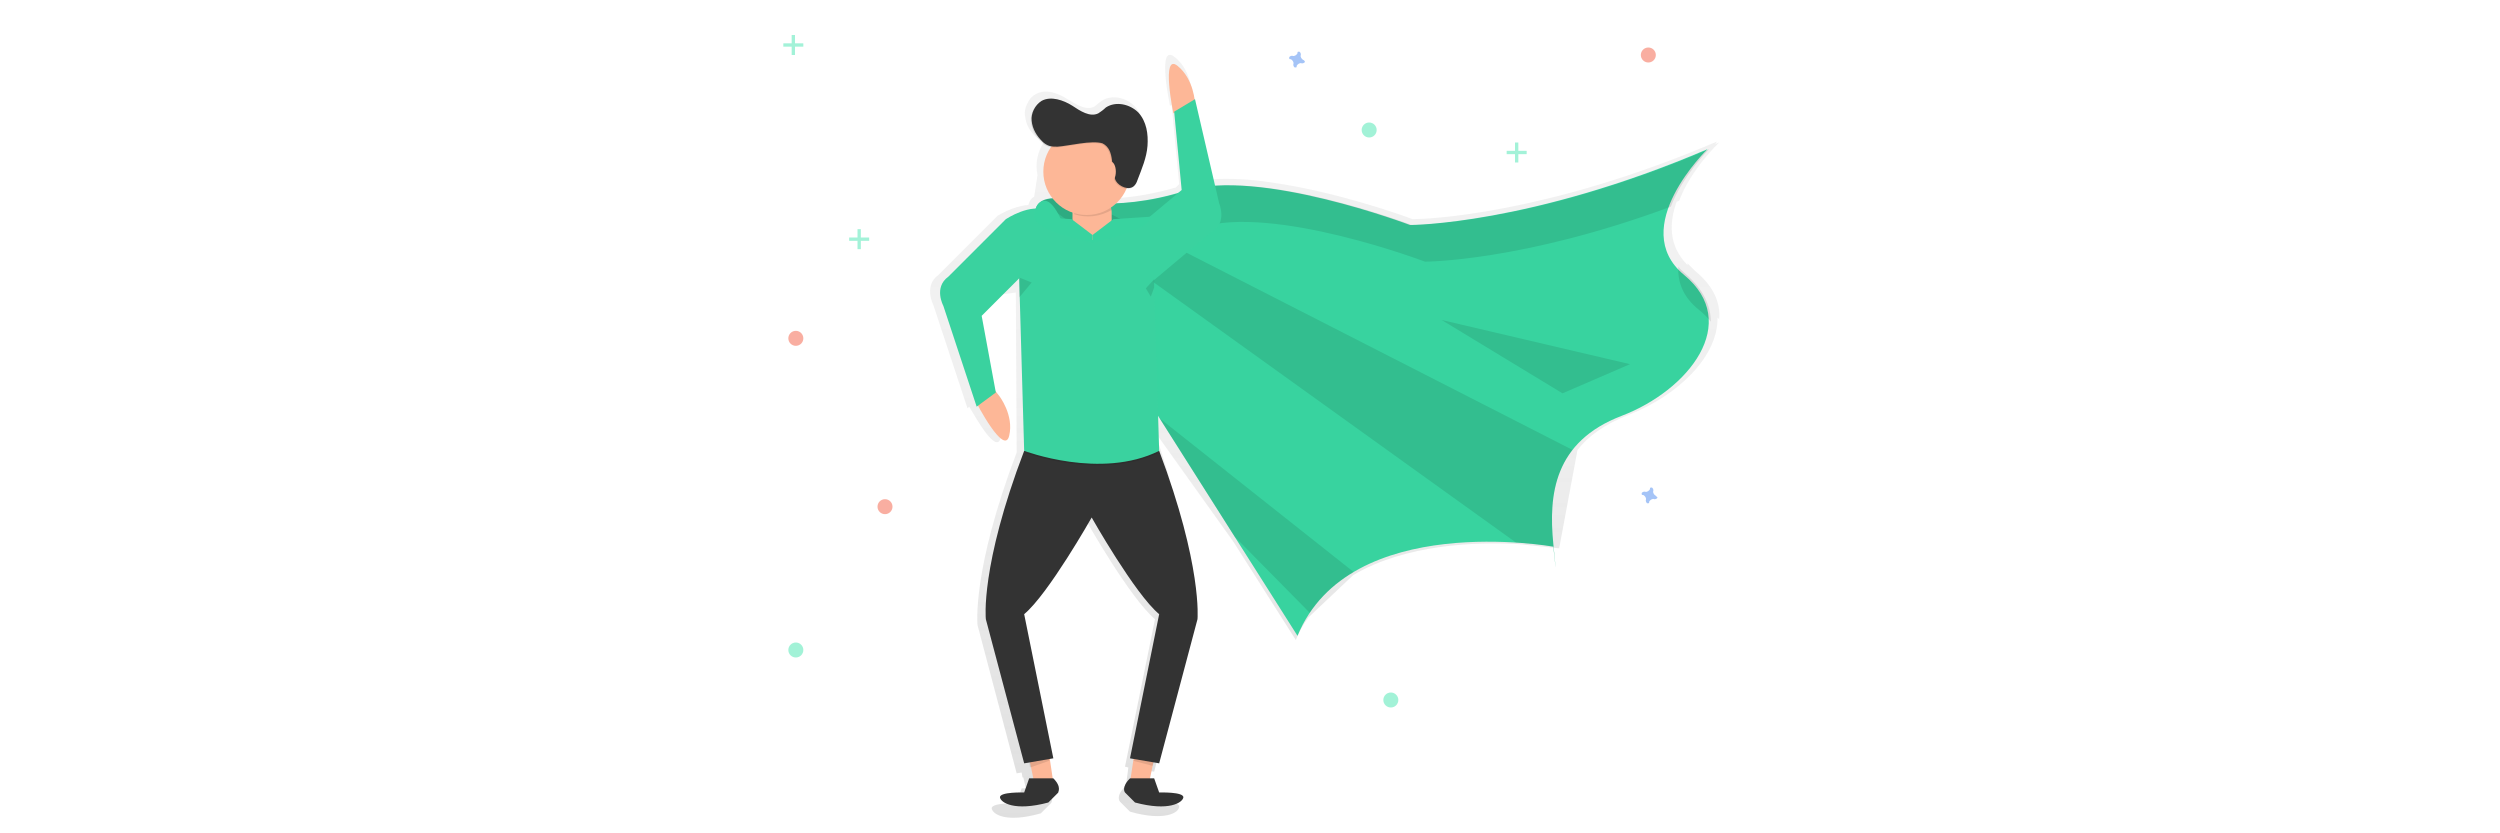 <?xml version="1.0" encoding="utf-8"?>
<!-- Generator: Adobe Illustrator 23.0.1, SVG Export Plug-In . SVG Version: 6.00 Build 0)  -->
<svg version="1.1" id="Camada_1" xmlns="http://www.w3.org/2000/svg" xmlns:xlink="http://www.w3.org/1999/xlink" x="0px" y="0px"
	 viewBox="0 0 300 100" style="enable-background:new 0 0 300 100;" xml:space="preserve">
<style type="text/css">
	.st0{fill:url(#SVGID_1_);}
	.st1{fill:#FDB797;}
	.st2{fill:#38D39F;}
	.st3{clip-path:url(#SVGID_3_);}
	.st4{opacity:0.1;enable-background:new    ;}
	.st5{opacity:0.1;}
	.st6{fill:#333333;}
	.st7{fill:#3AD29F;}
	.st8{opacity:0.5;fill:#F55F44;enable-background:new    ;}
	.st9{opacity:0.5;fill:#4D8AF0;enable-background:new    ;}
	.st10{opacity:0.5;fill:#47E6B1;enable-background:new    ;}
	.st11{opacity:0.5;}
	.st12{fill:#47E6B1;}
</style>
<g>
	<title>superhero</title>
	
		<linearGradient id="SVGID_1_" gradientUnits="userSpaceOnUse" x1="305.782" y1="-69.898" x2="305.782" y2="21.445" gradientTransform="matrix(1 0 0 -1 -146.79 28)">
		<stop  offset="0" style="stop-color:#808080;stop-opacity:0.25"/>
		<stop  offset="0.54" style="stop-color:#808080;stop-opacity:0.12"/>
		<stop  offset="1" style="stop-color:#808080;stop-opacity:0.1"/>
	</linearGradient>
	<path class="st0" d="M203.4,32.5c-0.3-0.3-0.6-0.6-0.9-0.9c0,0.1,0,0.2,0,0.2c-2.3-2.3-2.2-5.1-1.3-7.6l0.3-0.1
		c1.4-3.8,4.8-7,4.8-7l-0.5,0.2C206,17.1,206,17,206,17c-20.6,8.8-34.9,9.3-36.5,9.3c-1-0.4-9.1-3.3-16.9-4.4
		c-2.5-0.4-4.9-0.5-7.1-0.4L143,10.9l0,0c-0.1-0.9-0.5-2.9-2.1-4.1c-2.1-1.6-0.5,5.9-0.5,5.9l0.2-0.1l0.9,9.5l-0.4,0.4
		c-2.5,0.7-5,1.2-7.6,1.3c0.5-0.4,0.9-1,1.2-1.5c0.3,0.1,0.7,0,0.9-0.3c0.1-0.1,0.2-0.2,0.2-0.3c0.1-0.2,0.2-0.4,0.3-0.6
		c0.5-1.4,1.1-2.8,1.2-4.2s-0.1-3-1.1-4.1c-1-1.1-2.8-1.5-4-0.7c-0.3,0.2-0.6,0.5-0.9,0.7c-1,0.5-2.2-0.3-3.2-0.9
		c-1.1-0.7-2.6-1.3-3.8-0.6c-0.4,0.2-0.7,0.5-0.9,0.9c-0.3,0.5-0.5,1.1-0.4,1.7c0.1,1,0.6,1.9,1.3,2.5c0.2,0.2,0.5,0.4,0.8,0.5
		c0.1,0,0.2,0,0.2,0.1c-0.8,1.2-1.1,2.6-0.8,4l-0.4,2.6c-0.4,0.2-0.6,0.6-0.7,1c-1.8,0.1-3.7,1.3-3.7,1.3l-7.1,7.1
		c-1.8,1.3-0.6,3.6-0.6,3.6l4.1,12.4l0.2-0.2c0.9,1.5,3.3,5.8,3.8,3.7c0.6-2.6-1.2-4.9-1.2-4.9h0l-0.5-0.6l-1.7-9.3l2.2-2.2l3-0.4
		l0.1,19.2c-5.4,14.2-4.7,20.7-4.7,20.7l4.7,17.8l0.6-0.1l0.1,0.6l0.1,0l0.3,1.3h-0.5l-0.6,1.8c0,0-3-0.1-3,0.6
		c0.1,0.7,1.7,1.8,5.9,0.6l1.2-1.2c0,0,0.6-0.6-0.6-1.8h-0.1l-0.3-2.3l0.4-0.1L122,74.3c3-2.4,8.3-11.9,8.3-11.9s5.3,9.4,8.3,11.9
		L135,92l0.4,0.1l-0.3,2.3H135c-1.2,1.2-0.6,1.8-0.6,1.8l1.2,1.2c4.2,1.2,5.9,0.1,5.9-0.6c0.1-0.7-3-0.6-3-0.6l-0.6-1.8h-0.5
		l0.3-1.7l0.1-0.2l0.7,0.1l4.7-17.8c0,0-0.1-10.3-4.7-23.1l9.5,13.3l7.5,11.8c0.4-1,0.9-1.9,1.5-2.7l5.4-5.1
		c6.3-3.7,14.7-4,19.9-3.7l4.8,0.5l2.2-11.8c1.3-1.7,3.3-3.1,6.1-4.2c5.9-2.3,10.8-7,10.7-11.7c0.1,0.1,0.2,0.2,0.2,0.3
		C206.5,36.3,205.6,34.3,203.4,32.5z M138.5,50l0-0.2l0.3,0.4L138.5,50z"/>
	<path class="st1" d="M119.9,47.5L119.9,47.5l-1.1-1.4l-1.7,1.7l0.2,0.3l-0.2,0.1c0,0,3.4,6.6,4,4.1
		C121.7,49.8,119.9,47.5,119.9,47.5z"/>
	<path class="st2" d="M127.1,23.8c0,0,6.3,1.9,15.1-0.9s27,4.1,27,4.1s14.4,0,35.7-9.1c0,0-9.7,9.4-2.8,15.1s0.6,13.8-7.5,16.9
		s-8.8,9.4-8.2,15.4s0,0.3,0,0.3s-24.5-4.4-30.7,10.7l-31-48.9C124.6,27.3,122.7,23.5,127.1,23.8z"/>
	<g>
		<defs>
			<path id="SVGID_2_" d="M127.1,23.8c0,0,6.3,1.9,15.1-0.9s27,4.1,27,4.1s14.4,0,35.7-9.1c0,0-9.7,9.4-2.8,15.1s0.6,13.8-7.5,16.9
				s-8.8,9.4-8.2,15.4s0,0.3,0,0.3s-24.5-4.4-30.7,10.7l-31-48.9C124.6,27.3,122.7,23.5,127.1,23.8z"/>
		</defs>
		<clipPath id="SVGID_3_">
			<use xlink:href="#SVGID_2_"  style="overflow:visible;"/>
		</clipPath>
		<g class="st3">
			<polygon class="st4" points="111.6,14.6 189.7,70.7 194.4,56.9 			"/>
			<polygon class="st4" points="116.3,32.1 159.6,76 165.8,71.3 			"/>
		</g>
	</g>
	<g class="st5">
		<path d="M128.9,28.2c0,0,6.3,1.9,15.1-0.9s27,4.1,27,4.1s11.7,0,29.5-6.6c1.4-3.7,4.6-6.9,4.6-6.9C183.8,27,169.4,27,169.4,27
			s-18.2-6.9-27-4.1c-8.8,2.8-15.1,0.9-15.1,0.9c-4.4-0.3-2.5,3.4-2.5,3.4l1.3,2C126.4,28.7,127.2,28.1,128.9,28.2z"/>
		<path d="M202.3,32.9c-0.3-0.3-0.6-0.5-0.9-0.9c-0.1,1.9,0.6,3.7,2.5,5.2c0.5,0.4,1,0.9,1.4,1.4C205.3,36.7,204.4,34.7,202.3,32.9z
			"/>
	</g>
	<polygon class="st1" points="138.5,91 137.9,93.9 135.6,93.9 136.2,89.9 	"/>
	<polygon class="st4" points="138.5,91.4 138.3,91.9 136,91.3 136.2,91 	"/>
	<polygon class="st1" points="123.5,91 124.1,93.9 126.4,93.9 125.8,89.9 	"/>
	<polygon class="st4" points="123.5,91.4 123.6,92.1 125.9,91.3 125.9,91 	"/>
	<path class="st1" d="M143.4,12.4c0,0-0.1-2.9-2.1-4.5s-0.5,5.7-0.5,5.7L143.4,12.4z"/>
	<path class="st6" d="M126.4,93.4h-2.9l-0.6,1.7c0,0-3-0.1-2.9,0.6c0.1,0.6,1.7,1.7,5.8,0.6l1.2-1.2
		C126.9,95.1,127.5,94.5,126.4,93.4z"/>
	<path class="st6" d="M135.6,93.4h2.9l0.6,1.7c0,0,3-0.1,2.9,0.6c-0.1,0.6-1.7,1.7-5.8,0.6l-1.2-1.2C135,95.1,134.5,94.5,135.6,93.4
		z"/>
	<path class="st6" d="M139.1,54.1h-16.2c-5.3,13.9-4.6,20.2-4.6,20.2l4.6,17.3l3.5-0.6l-3.5-17.3c2.9-2.4,8.1-11.6,8.1-11.6
		s5.2,9.2,8.1,11.6L135.6,91l3.5,0.6l4.6-17.3C143.7,74.3,144.3,67.9,139.1,54.1z"/>
	<path class="st4" d="M122.9,54.3c0,0,9.2,3.5,16.2,0H122.9z"/>
	<path class="st7" d="M122.4,33.3l-4.6,4.6l1.7,9.2l-2.3,1.7l-4-12.1c0,0-1.2-2.2,0.6-3.5l6.9-6.9c0,0,3-2,5-1
		C127.7,26.4,122.3,33.2,122.4,33.3"/>
	<path class="st7" d="M122.3,33.3l0.6,20.8c0,0,9.2,3.5,16.2,0l-0.6-19.6l-0.1-0.6l0.1-0.3l6.9-5.8c1.9-1,0.9-3.4,0.9-3.4l-2.9-12.5
		l-2.5,1.5l0.9,9.4l-4.9,4.1l-0.1,0v0l-12.7-0.6"/>
	<path class="st1" d="M130.7,23.5h0.7c1.1,0,2,0.9,2,2v1.3c0,1.1-0.9,2-2,2h-0.7c-1.1,0-2-0.9-2-2v-1.3
		C128.7,24.3,129.6,23.5,130.7,23.5z"/>
	<path class="st4" d="M128.9,25.7c1.5,0.5,3.1,0.3,4.5-0.5c-0.3-0.9-1.2-1.5-2.2-1.5l0,0C130,23.7,129,24.5,128.9,25.7z"/>
	<circle class="st1" cx="130.4" cy="20.6" r="5.2"/>
	<path class="st4" d="M126.8,17.7c-0.3,0-0.7,0-1-0.1c-0.3-0.1-0.6-0.3-0.8-0.5c-0.7-0.7-1.2-1.5-1.3-2.5c-0.1-0.9,0.4-1.9,1.2-2.4
		c1.1-0.6,2.6-0.1,3.7,0.6c0.9,0.6,2.1,1.4,3.1,0.9c0.3-0.2,0.6-0.4,0.9-0.7c1.2-0.8,2.9-0.4,3.9,0.6c1,1.1,1.2,2.6,1.1,4
		c-0.2,1.4-0.7,2.8-1.2,4.1c-0.1,0.3-0.2,0.5-0.4,0.7c-0.6,0.6-1.8,0.1-2.2-0.6c-0.7-1.4,0-3.7-1.6-4.5
		C130.9,16.9,128.2,17.6,126.8,17.7z"/>
	<path class="st6" d="M126.9,17.6c-0.3,0-0.7,0-1-0.1c-0.3-0.1-0.6-0.3-0.8-0.5c-0.7-0.7-1.2-1.5-1.3-2.5c-0.1-0.9,0.4-1.9,1.2-2.4
		c1.1-0.6,2.6-0.1,3.7,0.6c0.9,0.6,2.1,1.4,3.1,0.9c0.3-0.2,0.6-0.4,0.9-0.7c1.2-0.8,2.9-0.4,3.9,0.6c1,1.1,1.2,2.6,1.1,4
		s-0.7,2.8-1.2,4.1c-0.1,0.3-0.2,0.5-0.4,0.7c-0.6,0.6-1.8,0.1-2.2-0.6c-0.7-1.4,0-3.7-1.6-4.5C131,16.8,128.3,17.5,126.9,17.6z"/>
	<ellipse class="st1" cx="133.3" cy="20.6" rx="0.6" ry="1.2"/>
	<polygon class="st4" points="122.3,33.3 123.8,33.9 122.3,35.7 	"/>
	<polygon class="st4" points="138.5,33.5 137.5,34.6 138.1,35.6 138.5,34.5 	"/>
	<path class="st2" d="M131.1,28.2v0.9c0,0-6.9-1.3-7-3.1l4.5,0.3L131.1,28.2z"/>
	<path class="st2" d="M131.1,28.2v0.9c0,0,6.9-1.3,7-3.1l-4.5,0.3L131.1,28.2z"/>
	<polygon class="st4" points="173,38.4 195.6,43.7 187.5,47.2 	"/>
	<path class="st2" d="M124.1,26.1c0,0,0-2,1.3-2S128,28,128,28L124.1,26.1z"/>
	<circle class="st8" cx="95.5" cy="40.6" r="0.9"/>
	<circle class="st8" cx="106.2" cy="60.8" r="0.9"/>
	<circle class="st8" cx="197.8" cy="6.6" r="0.9"/>
	<path class="st9" d="M156.4,7.2c-0.2-0.1-0.4-0.4-0.3-0.6c0,0,0,0,0-0.1l0,0c0-0.1-0.1-0.3-0.2-0.3c-0.1,0-0.2,0-0.2,0.1l0,0
		c0,0,0,0,0,0.1c-0.1,0.2-0.4,0.4-0.6,0.3c0,0,0,0-0.1,0l0,0c-0.1,0-0.3,0.1-0.3,0.2c0,0.1,0,0.2,0.1,0.2l0,0c0,0,0,0,0.1,0
		c0.2,0.1,0.4,0.4,0.3,0.6c0,0,0,0,0,0.1l0,0c0,0.1,0.1,0.3,0.2,0.3c0.1,0,0.2,0,0.2-0.1l0,0c0,0,0,0,0-0.1c0.1-0.2,0.4-0.4,0.6-0.3
		c0,0,0,0,0.1,0l0,0c0.1,0,0.3-0.1,0.3-0.2C156.5,7.3,156.5,7.2,156.4,7.2L156.4,7.2C156.4,7.2,156.4,7.2,156.4,7.2z"/>
	<path class="st9" d="M198.7,59.5c-0.2-0.1-0.4-0.4-0.3-0.6c0,0,0,0,0-0.1l0,0c0-0.1-0.1-0.3-0.2-0.3c-0.1,0-0.2,0-0.2,0.1l0,0
		c0,0,0,0,0,0.1c-0.1,0.2-0.4,0.4-0.6,0.3c0,0,0,0-0.1,0l0,0c-0.1,0-0.3,0.1-0.3,0.2c0,0.1,0,0.2,0.1,0.2l0,0c0,0,0,0,0.1,0
		c0.2,0.1,0.4,0.4,0.3,0.6c0,0,0,0,0,0.1l0,0c0,0.1,0.1,0.3,0.2,0.3c0.1,0,0.2,0,0.2-0.1l0,0c0,0,0,0,0-0.1c0.1-0.2,0.4-0.4,0.6-0.3
		c0,0,0,0,0.1,0l0,0c0.1,0,0.3-0.1,0.3-0.2C198.8,59.6,198.8,59.6,198.7,59.5L198.7,59.5C198.7,59.5,198.7,59.5,198.7,59.5z"/>
	<circle class="st10" cx="166.9" cy="84" r="0.9"/>
	<circle class="st10" cx="95.5" cy="78" r="0.9"/>
	<circle class="st10" cx="164.3" cy="15.6" r="0.9"/>
	<g class="st11">
		<rect x="95" y="4.2" class="st12" width="0.4" height="2.4"/>
		<rect x="94" y="5.2" class="st12" width="2.4" height="0.4"/>
	</g>
	<g class="st11">
		<rect x="102.9" y="27.5" class="st12" width="0.4" height="2.4"/>
		<rect x="101.9" y="28.5" class="st12" width="2.4" height="0.4"/>
	</g>
	<g class="st11">
		<rect x="181.8" y="17.1" class="st12" width="0.4" height="2.4"/>
		<rect x="180.8" y="18.1" class="st12" width="2.4" height="0.4"/>
	</g>
</g>
</svg>
